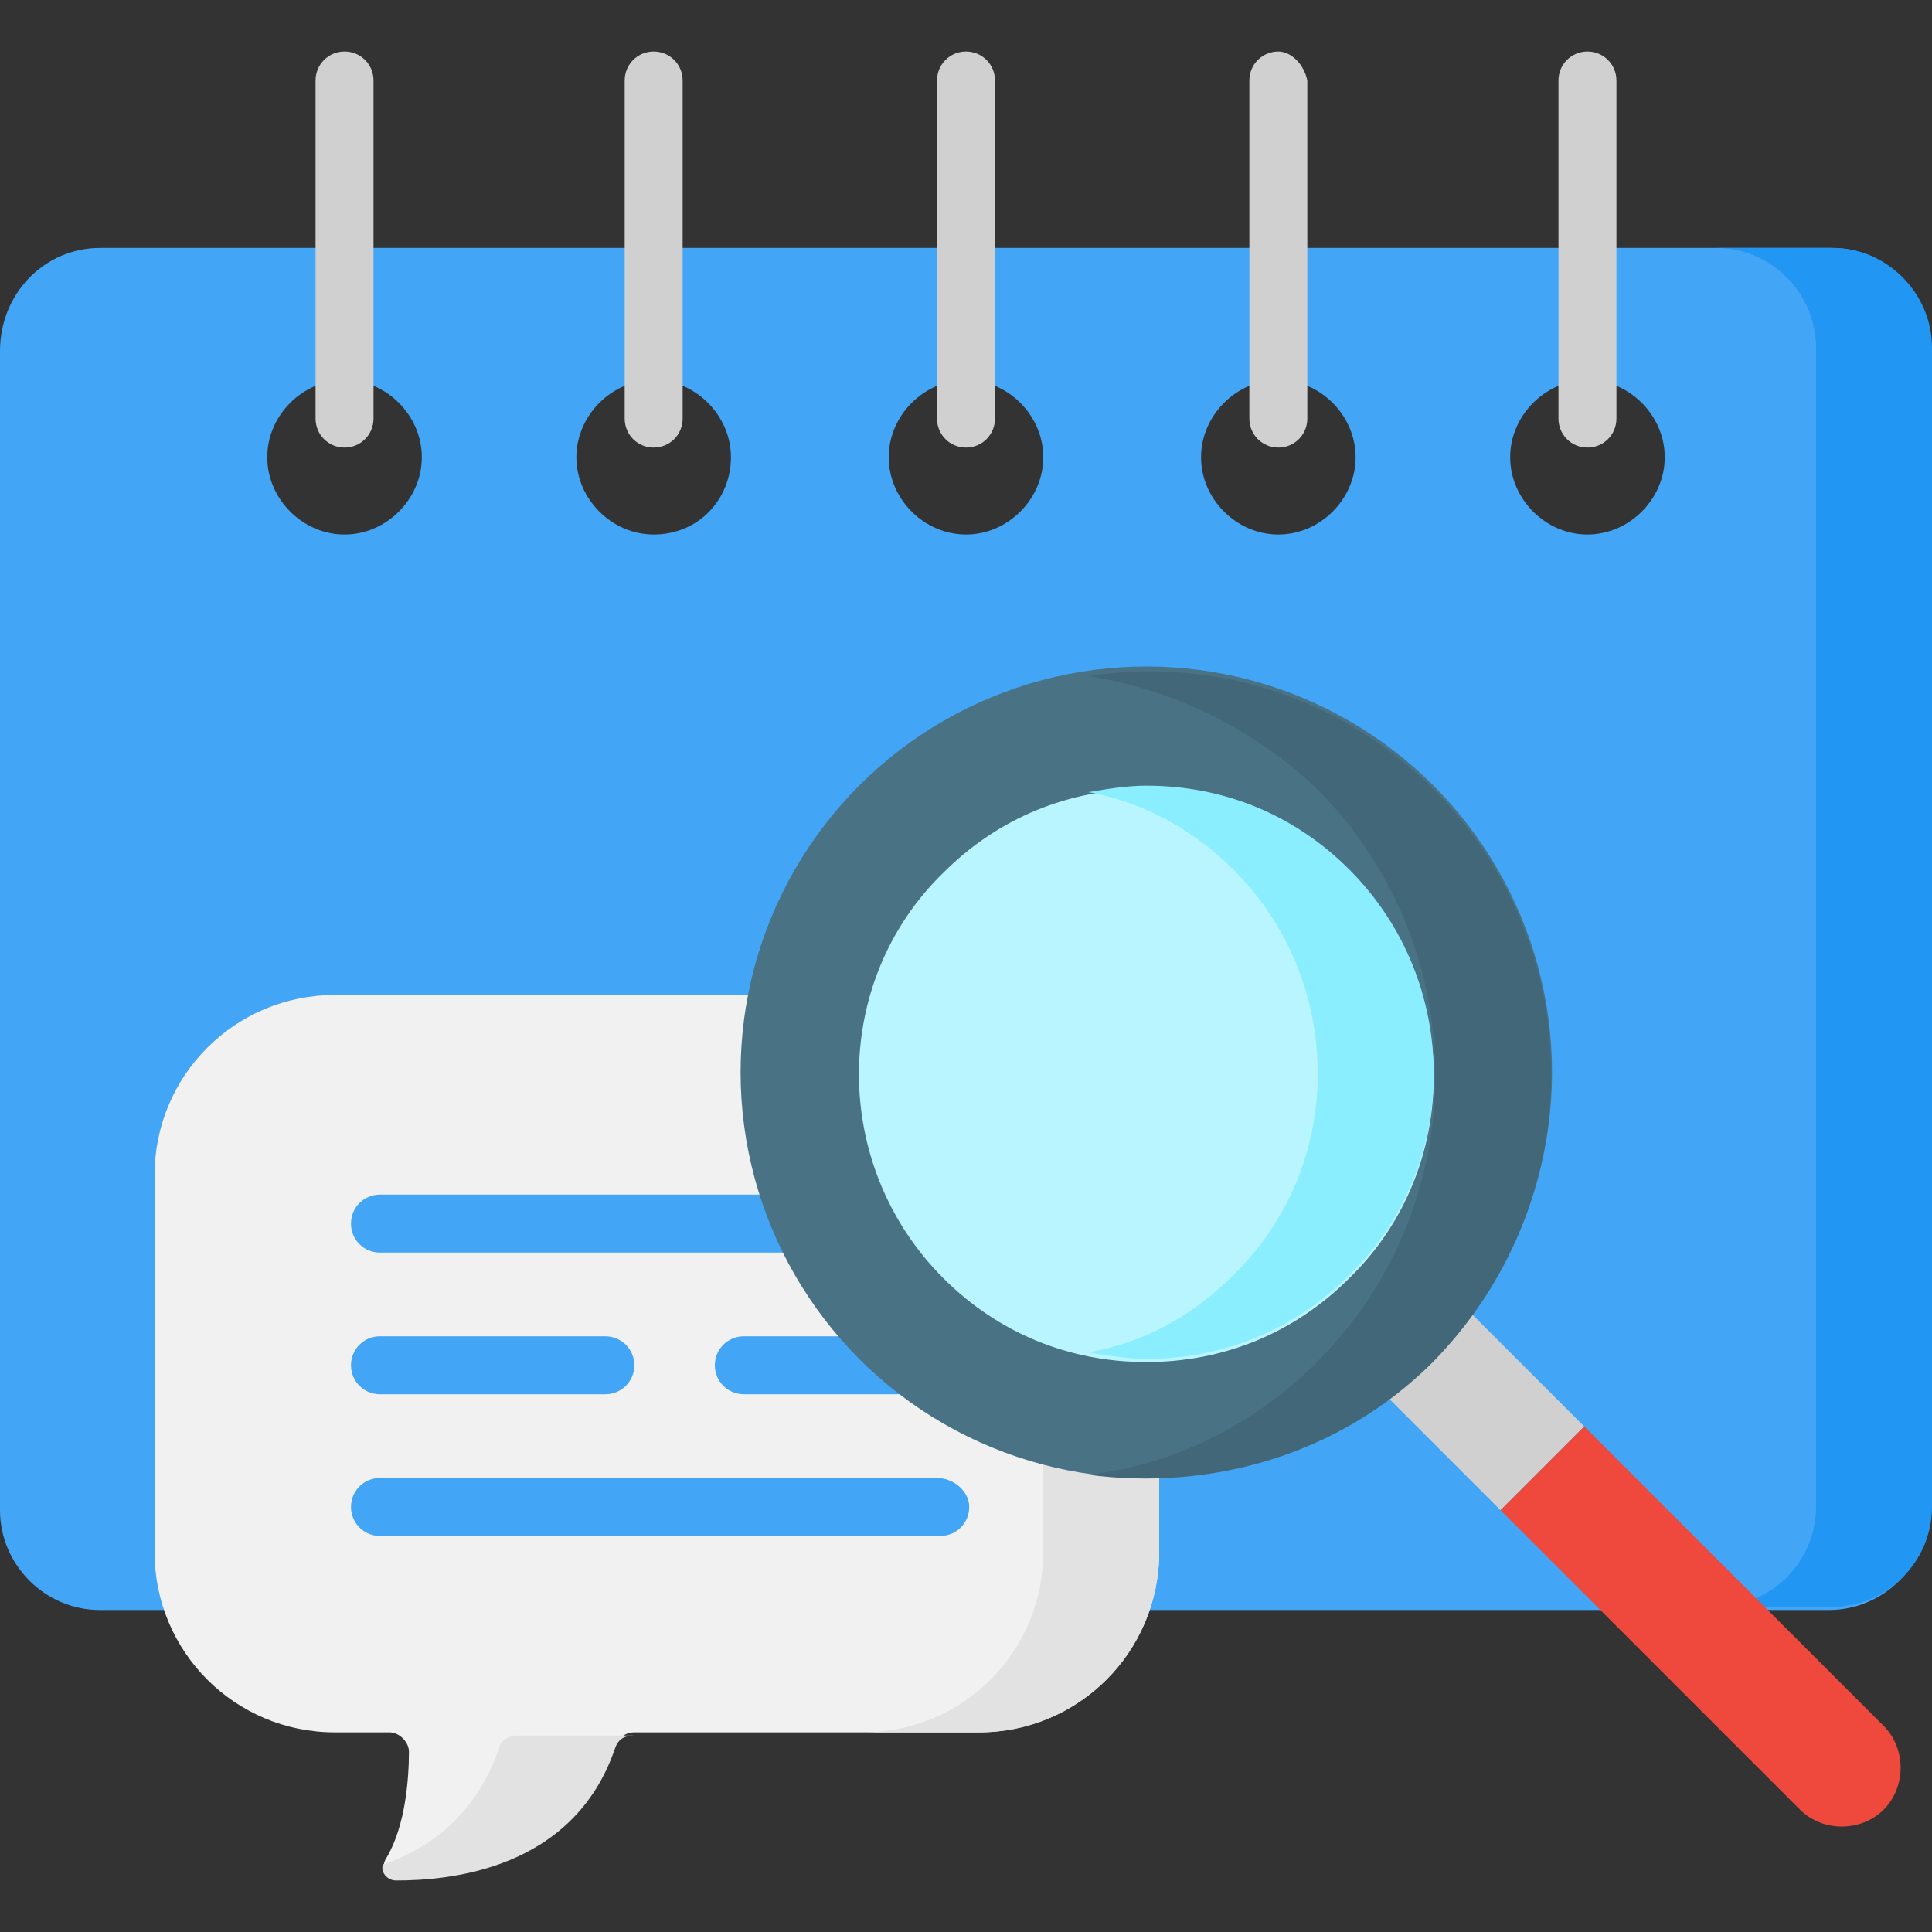 <?xml version="1.0" encoding="utf-8"?>
<!-- Generator: Adobe Illustrator 25.4.1, SVG Export Plug-In . SVG Version: 6.00 Build 0)  -->
<svg version="1.1" id="Layer_1" xmlns="http://www.w3.org/2000/svg" xmlns:xlink="http://www.w3.org/1999/xlink" x="0px" y="0px"
	 width="60px" height="60px" viewBox="0 0 60 60" style="enable-background:new 0 0 60 60;" xml:space="preserve">
<rect x="0" y="0" width="60" height="60" fill="#333333" stroke="none"/>
<style type="text/css">
	.st0{fill:#42A5F5;}
	.st1{fill:#2196F3;}
	.st2{fill:#D0D0D0;}
	.st3{fill:#F1F1F1;}
	.st4{fill:#E2E2E2;}
	.st5{fill:#EF483C;}
	.st6{fill:#497285;}
	.st7{fill:#426778;}
	.st8{fill:#B9F5FF;}
	.st9{fill:#8AEEFF;}
</style>
<g>
	<path class="st0" d="M56.9,7.7H3.1C1.4,7.7,0,9.1,0,10.9v36C0,48.6,1.4,50,3.1,50h53.7c1.7,0,3.1-1.4,3.1-3.1v-36
		C60,9.1,58.6,7.7,56.9,7.7L56.9,7.7z M10.7,16.6c-1.3,0-2.4-1.1-2.4-2.4s1.1-2.4,2.4-2.4s2.4,1.1,2.4,2.4S12,16.6,10.7,16.6z
		 M20.3,16.6c-1.3,0-2.4-1.1-2.4-2.4s1.1-2.4,2.4-2.4s2.4,1.1,2.4,2.4S21.7,16.6,20.3,16.6z M30,16.6c-1.3,0-2.4-1.1-2.4-2.4
		s1.1-2.4,2.4-2.4s2.4,1.1,2.4,2.4S31.3,16.6,30,16.6z M39.7,16.6c-1.3,0-2.4-1.1-2.4-2.4s1.1-2.4,2.4-2.4s2.4,1.1,2.4,2.4
		S41,16.6,39.7,16.6z M49.3,16.6c-1.3,0-2.4-1.1-2.4-2.4s1.1-2.4,2.4-2.4c1.3,0,2.4,1.1,2.4,2.4S50.6,16.6,49.3,16.6z"/>
	<g>
		<path class="st1" d="M56.9,7.7h-3.6c1.7,0,3.1,1.4,3.1,3.1v36c0,1.7-1.4,3.1-3.1,3.1h3.6c1.7,0,3.1-1.4,3.1-3.1v-36
			C60,9.1,58.6,7.7,56.9,7.7L56.9,7.7z"/>
	</g>
	<g>
		<path class="st2" d="M10.7,1.6c-0.5,0-0.9,0.4-0.9,0.9V13c0,0.5,0.4,0.9,0.9,0.9c0.5,0,0.9-0.4,0.9-0.9V2.5
			C11.6,2,11.2,1.6,10.7,1.6z"/>
		<path class="st2" d="M20.3,1.6c-0.5,0-0.9,0.4-0.9,0.9V13c0,0.5,0.4,0.9,0.9,0.9s0.9-0.4,0.9-0.9V2.5C21.2,2,20.8,1.6,20.3,1.6z"
			/>
		<path class="st2" d="M30,1.6c-0.5,0-0.9,0.4-0.9,0.9V13c0,0.5,0.4,0.9,0.9,0.9s0.9-0.4,0.9-0.9V2.5C30.9,2,30.5,1.6,30,1.6z"/>
		<path class="st2" d="M39.7,1.6c-0.5,0-0.9,0.4-0.9,0.9V13c0,0.5,0.4,0.9,0.9,0.9s0.9-0.4,0.9-0.9V2.5C40.5,2,40.1,1.6,39.7,1.6z"
			/>
		<path class="st2" d="M49.3,1.6c-0.5,0-0.9,0.4-0.9,0.9V13c0,0.5,0.4,0.9,0.9,0.9c0.5,0,0.9-0.4,0.9-0.9V2.5
			C50.2,2,49.8,1.6,49.3,1.6z"/>
	</g>
	<path class="st3" d="M36,36.5v11.7c0,3.1-2.5,5.6-5.6,5.6H19.7c-0.3,0-0.5,0.2-0.6,0.4c-1.3,3.8-5.2,4.1-6.8,4.1
		c-0.3,0-0.5-0.3-0.3-0.6c0.6-1,0.7-2.5,0.7-3.3c0-0.3-0.3-0.6-0.6-0.6h-1.7c-3.1,0-5.6-2.5-5.6-5.6V36.5c0-3.1,2.5-5.6,5.6-5.6
		h20.1C33.5,30.9,36,33.4,36,36.5L36,36.5z"/>
	<g>
		<path class="st0" d="M11.8,38.9h17.4c0.5,0,0.9-0.4,0.9-0.9s-0.4-0.9-0.9-0.9H11.8c-0.5,0-0.9,0.4-0.9,0.9S11.3,38.9,11.8,38.9z"
			/>
		<path class="st0" d="M11.8,43.3h7c0.5,0,0.9-0.4,0.9-0.9s-0.4-0.9-0.9-0.9h-7c-0.5,0-0.9,0.4-0.9,0.9S11.3,43.3,11.8,43.3z"/>
		<path class="st0" d="M29.1,41.5h-6c-0.5,0-0.9,0.4-0.9,0.9s0.4,0.9,0.9,0.9h6c0.5,0,0.9-0.4,0.9-0.9S29.6,41.5,29.1,41.5z"/>
		<path class="st0" d="M29.1,45.9H11.8c-0.5,0-0.9,0.4-0.9,0.9s0.4,0.9,0.9,0.9h17.4c0.5,0,0.9-0.4,0.9-0.9S29.6,45.9,29.1,45.9z"/>
	</g>
	<g>
		<path class="st4" d="M15.5,54.3c-0.7,2-2.1,3.1-3.6,3.6c-0.1,0.2,0.1,0.5,0.4,0.5c1.6,0,5.5-0.3,6.8-4.1c0.1-0.3,0.3-0.4,0.6-0.4
			H16C15.8,53.9,15.5,54.1,15.5,54.3L15.5,54.3z"/>
		<path class="st4" d="M30.4,30.9h-3.6c3.1,0,5.6,2.5,5.6,5.6v11.7c0,3.1-2.5,5.6-5.6,5.6h3.6c3.1,0,5.6-2.5,5.6-5.6V36.5
			C36,33.4,33.5,30.9,30.4,30.9L30.4,30.9z"/>
	</g>
	<path class="st2" d="M42.3,42.6l2.6-2.6l4.3,4.3l-2.6,2.6L42.3,42.6z"/>
	<path class="st5" d="M58.5,56.2c-0.7,0.7-1.9,0.7-2.6,0l-9.3-9.3l2.6-2.6l9.3,9.3C59.2,54.3,59.2,55.5,58.5,56.2z"/>
	<circle class="st6" cx="35.6" cy="33.3" r="12.6"/>
	<path class="st7" d="M44.5,24.5c-2.9-2.9-6.9-4.1-10.7-3.5c2.6,0.4,5.1,1.6,7.1,3.5c4.9,4.9,4.9,12.9,0,17.8c-2,2-4.5,3.2-7.1,3.5
		c3.8,0.5,7.8-0.6,10.7-3.5C49.4,37.3,49.4,29.4,44.5,24.5L44.5,24.5z"/>
	<path class="st8" d="M35.6,42.3c-2.4,0-4.6-0.9-6.3-2.6c-3.5-3.5-3.5-9.2,0-12.6c1.7-1.7,3.9-2.6,6.3-2.6c2.4,0,4.6,0.9,6.3,2.6
		c3.5,3.5,3.5,9.2,0,12.6C40.2,41.4,38,42.3,35.6,42.3z"/>
	<path class="st9" d="M41.9,27c-1.7-1.7-3.9-2.6-6.3-2.6c-0.6,0-1.2,0.1-1.8,0.2c1.7,0.3,3.3,1.2,4.5,2.4c3.5,3.5,3.5,9.2,0,12.6
		c-1.3,1.3-2.8,2.1-4.5,2.4c0.6,0.1,1.2,0.2,1.8,0.2c2.4,0,4.6-0.9,6.3-2.6C45.4,36.2,45.4,30.5,41.9,27L41.9,27z"/>
</g>
</svg>
